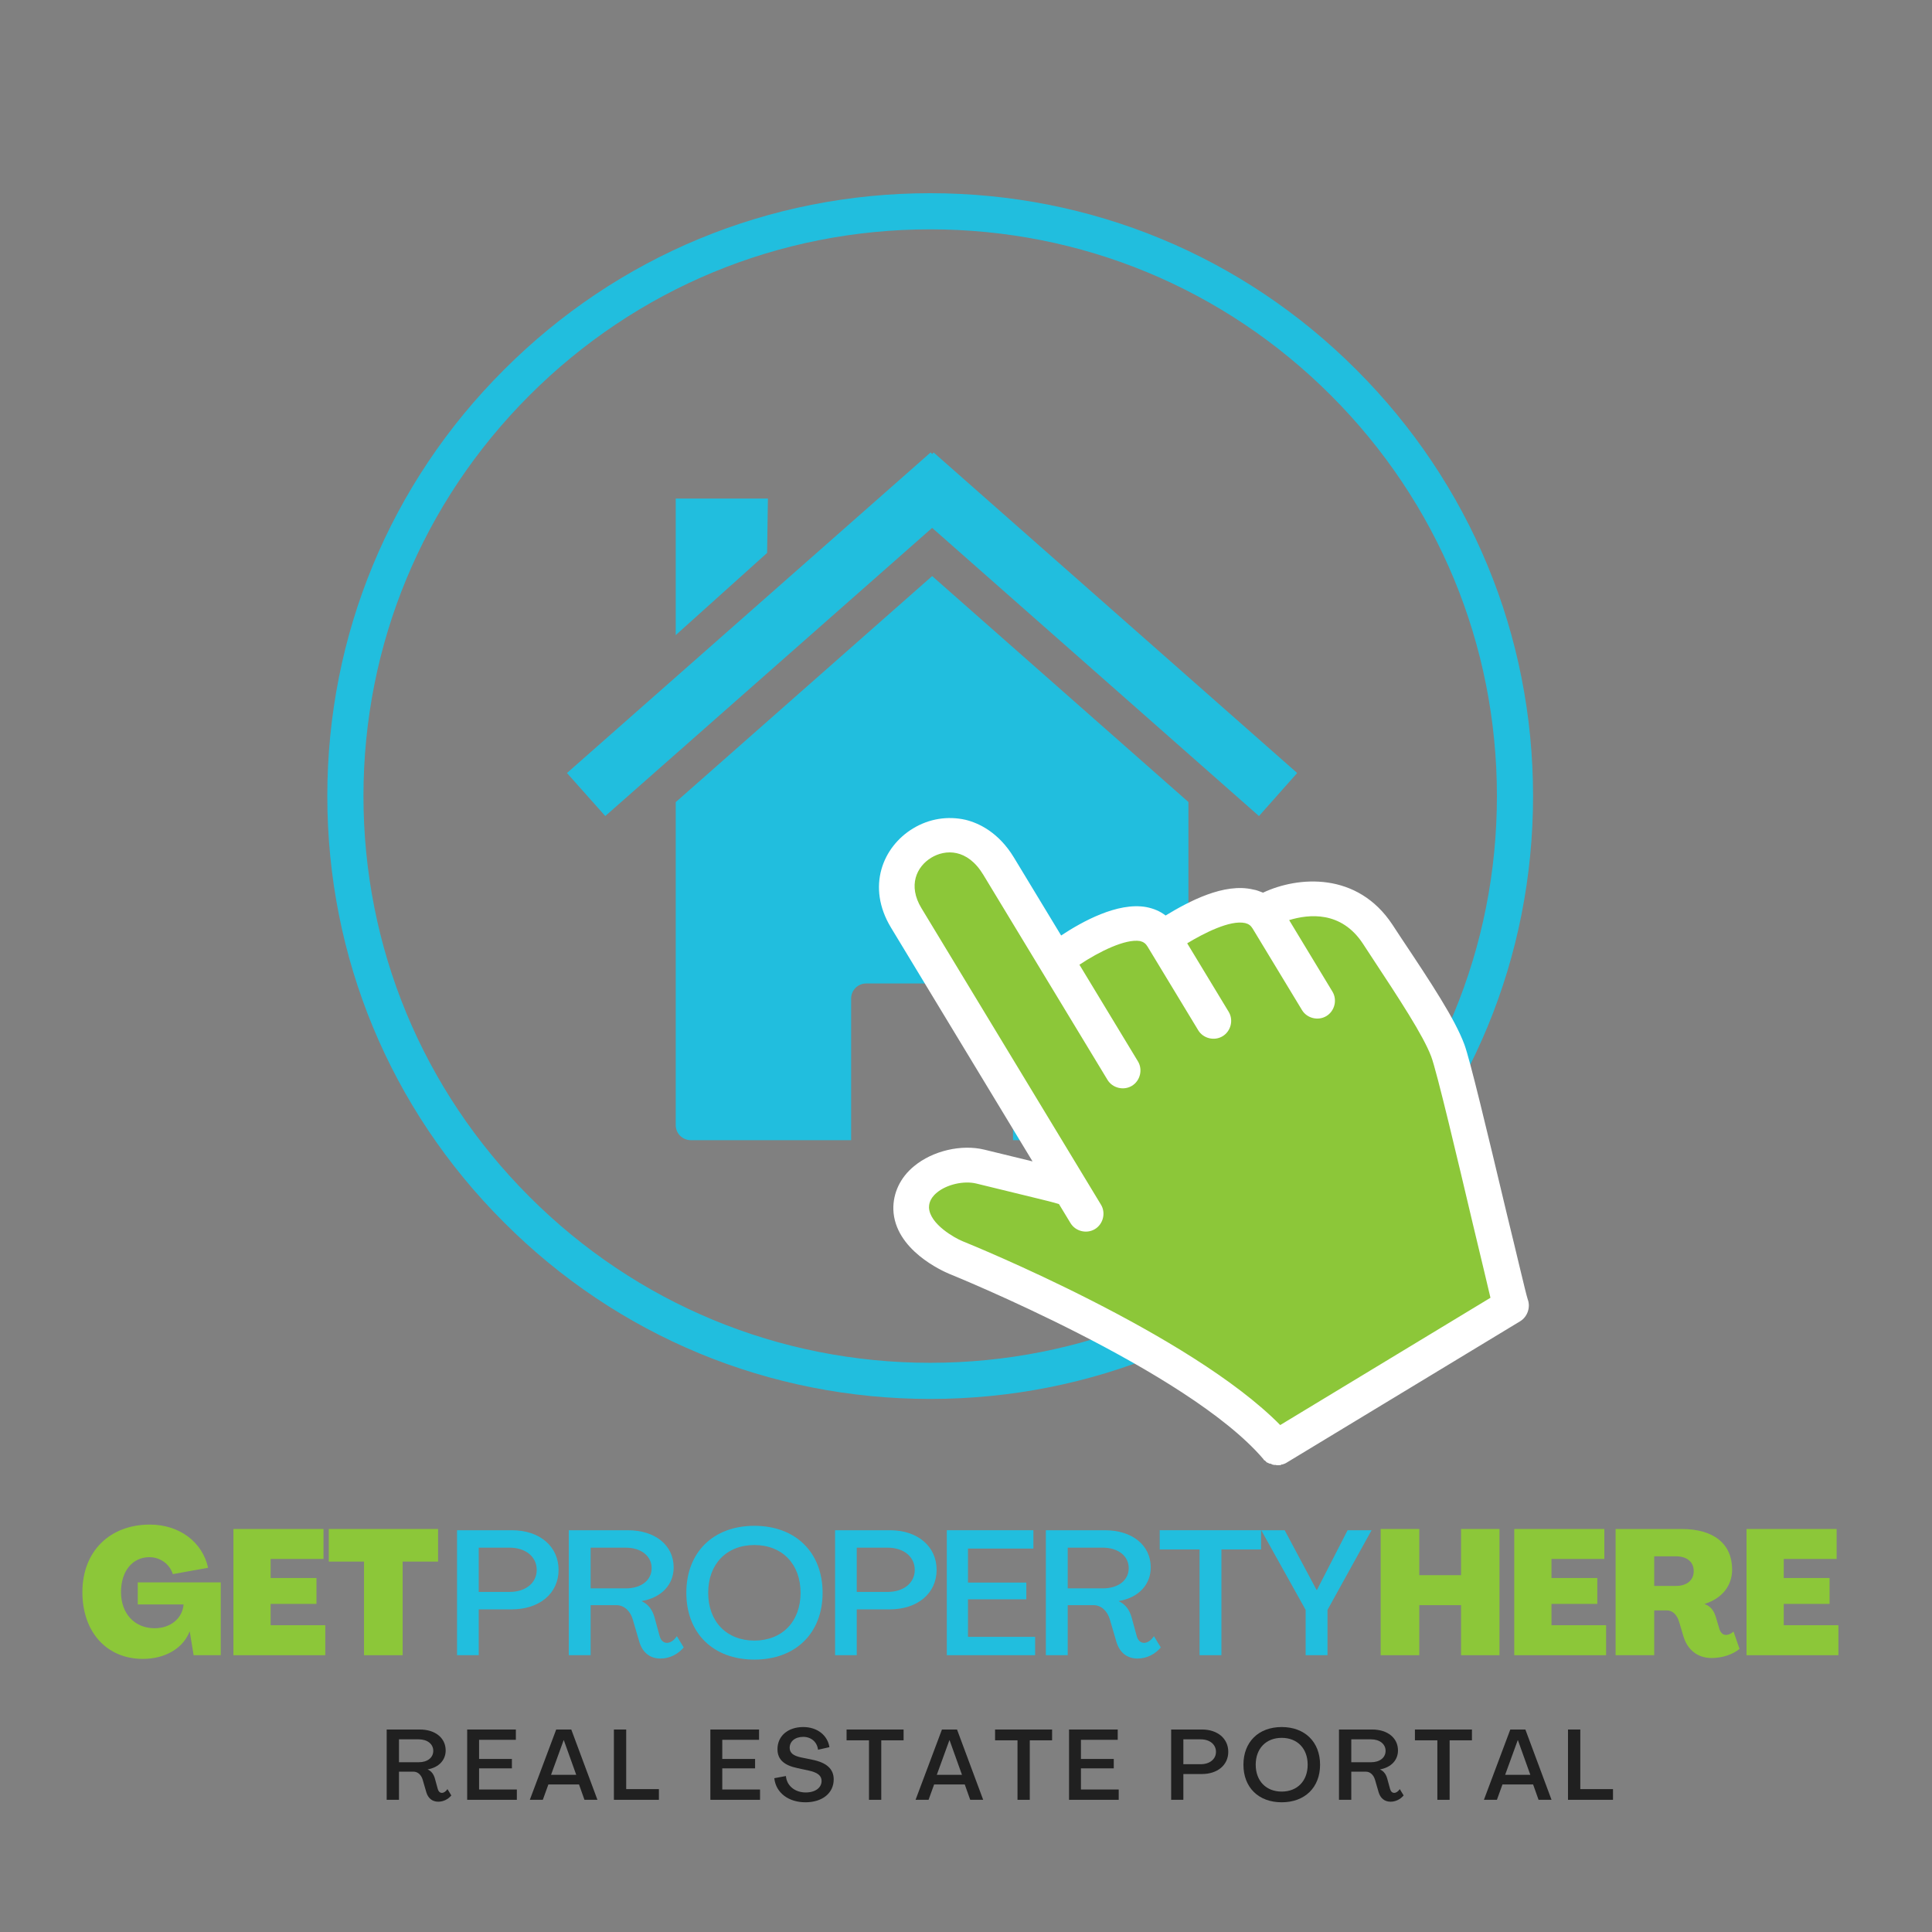 <svg xmlns="http://www.w3.org/2000/svg" xmlns:xlink="http://www.w3.org/1999/xlink" width="375pt" viewBox="0 0 375 375" height="375pt" preserveAspectRatio="xMidYMid meet"><rect x="0" y="0" width="375" height="375" fill="#808080" stroke="none"/><defs><g></g><clipPath xml:id="clip1" id="clip1"><path d="M 131 111 L 231 111 L 231 221.316 L 131 221.316 Z M 131 111 "></path></clipPath><clipPath xml:id="clip2" id="clip2"><path d="M 110 87.812 L 251.84 87.812 L 251.84 159 L 110 159 Z M 110 87.812 "></path></clipPath></defs><g xml:id="surface1" id="surface1"><path style=" stroke:none;fill-rule:nonzero;fill:rgb(12.939%,74.509%,87.059%);fill-opacity:1;" d="M 180.547 271.535 C 149.305 271.535 119.887 259.375 97.812 237.25 C 75.691 215.176 63.531 185.758 63.531 154.516 C 63.531 123.273 75.691 93.855 97.812 71.781 C 119.887 49.66 149.305 37.5 180.547 37.5 C 211.789 37.5 241.207 49.66 263.281 71.781 C 285.406 93.902 297.566 123.273 297.566 154.516 C 297.566 185.758 285.406 215.176 263.281 237.25 C 241.207 259.375 211.789 271.535 180.547 271.535 Z M 180.547 44.516 C 151.176 44.516 123.535 55.973 102.77 76.738 C 82.004 97.504 70.547 125.145 70.547 154.516 C 70.547 183.887 82.004 211.527 102.77 232.293 C 123.535 253.059 151.176 264.52 180.547 264.52 C 209.918 264.52 237.559 253.059 258.324 232.293 C 279.09 211.527 290.551 183.887 290.551 154.516 C 290.551 125.145 279.09 97.504 258.324 76.738 C 237.559 55.973 209.918 44.516 180.547 44.516 Z M 180.547 44.516 "></path><g clip-rule="nonzero" clip-path="url(#clip1)"><path style=" stroke:none;fill-rule:nonzero;fill:rgb(12.939%,74.509%,87.059%);fill-opacity:1;" d="M 230.676 155.676 Z M 230.676 155.676 L 180.93 111.816 L 131.156 155.695 L 131.156 218.391 C 131.156 220.008 132.469 221.309 134.098 221.309 L 165.203 221.309 L 165.203 193.82 C 165.203 192.199 166.508 190.891 168.133 190.891 L 193.695 190.891 C 195.32 190.891 196.625 192.199 196.625 193.82 L 196.625 221.309 L 227.742 221.309 C 229.367 221.309 230.672 220.008 230.672 218.391 L 230.672 155.672 Z M 131.156 155.695 Z M 131.156 155.695 "></path></g><g clip-rule="nonzero" clip-path="url(#clip2)"><path style=" stroke:none;fill-rule:nonzero;fill:rgb(12.939%,74.509%,87.059%);fill-opacity:1;" d="M 180.641 87.812 L 110.047 150.043 L 117.484 158.395 L 180.93 102.461 L 244.363 158.395 L 251.781 150.043 L 181.203 87.812 L 180.93 88.129 Z M 180.641 87.812 "></path></g><path style=" stroke:none;fill-rule:nonzero;fill:rgb(12.939%,74.509%,87.059%);fill-opacity:1;" d="M 131.156 96.773 L 149.051 96.773 L 148.895 107.324 L 131.156 123.277 Z M 131.156 96.773 "></path><path style=" stroke:none;fill-rule:nonzero;fill:rgb(54.9%,78.04%,22.35%);fill-opacity:1;" d="M 225.695 181.941 C 220.75 173.777 204.926 186.348 204.926 186.348 L 193.816 168 C 185.867 154.871 168.445 165.766 175.887 178.051 L 207.688 230.57 L 190.215 226.312 C 184.797 224.992 176.512 228.281 176.781 234.445 C 177.051 240.609 185.469 244.023 185.469 244.023 C 185.469 244.023 232.348 262.91 247.855 280.895 L 293.309 253.375 C 292.801 252.531 282.848 208.641 281.043 203.75 C 279.238 198.863 274.027 191.207 267.387 181.195 C 260.797 171.266 249.484 174.32 245.176 176.93 L 245.16 177.285 C 240.207 172.348 229.242 179.793 225.695 181.941 Z M 225.695 181.941 "></path><path style=" stroke:none;fill-rule:nonzero;fill:rgb(100%,100%,100%);fill-opacity:1;" d="M 271.77 181.762 L 270.258 179.457 C 263.465 169.191 251.98 170.051 245.152 173.266 C 244.559 173.051 243.914 172.75 243.289 172.668 C 237.598 171.281 230.723 174.984 226.242 177.699 C 225.16 176.859 223.922 176.344 222.484 176.062 C 216.914 175.066 210.004 178.906 205.965 181.578 L 196.793 166.43 C 193.836 161.551 189.973 159.746 187.398 159.121 C 183.93 158.344 180.344 158.906 177.219 160.801 C 171.387 164.328 168.105 172.066 172.949 180.062 L 200.414 225.426 L 191.07 223.148 C 186.602 222.059 181.035 223.359 177.422 226.352 C 174.719 228.562 173.324 231.594 173.398 234.77 C 173.668 242.656 183.07 246.742 184.172 247.223 C 184.629 247.406 230.512 265.977 245.207 283.191 L 245.258 283.273 C 245.309 283.359 245.359 283.441 245.492 283.477 C 245.543 283.559 245.68 283.594 245.781 283.762 C 245.832 283.848 245.969 283.879 245.969 283.879 C 246.105 283.91 246.156 283.996 246.289 284.027 C 246.34 284.113 246.426 284.062 246.562 284.094 C 246.695 284.129 246.832 284.16 246.883 284.246 L 247.152 284.312 C 247.289 284.344 247.426 284.379 247.508 284.328 L 247.781 284.391 C 247.914 284.426 248 284.375 248.137 284.406 C 248.219 284.355 248.355 284.391 248.355 284.391 C 248.492 284.422 248.66 284.32 248.746 284.27 C 248.828 284.219 248.828 284.219 248.965 284.25 C 249.133 284.148 249.352 284.129 249.605 283.977 L 295.059 256.457 C 296.496 255.586 297.102 253.723 296.539 252.223 C 296.129 250.977 294.367 243.301 292.539 235.895 C 288.492 218.91 285.312 205.652 284.238 202.738 C 282.383 197.766 277.949 191.016 271.77 181.762 Z M 277.781 205.035 C 278.836 207.734 283.039 225.547 285.844 237.422 C 287.707 245.266 288.75 249.465 289.297 251.895 L 248.488 276.602 C 231.105 258.949 188.641 241.641 186.812 240.91 C 185.441 240.359 180.445 237.633 180.316 234.375 C 180.332 234.02 180.281 232.789 181.816 231.512 C 183.727 229.895 187.074 229.133 189.512 229.727 L 201.297 232.602 C 202.922 232.996 204.41 233.359 205.543 233.707 L 207.789 237.41 C 208.754 239.008 210.922 239.539 212.527 238.566 C 214.133 237.594 214.668 235.43 213.699 233.828 L 178.844 176.262 C 176.195 171.887 177.895 168.211 180.766 166.473 C 183.473 164.836 187.75 164.656 190.859 169.793 L 214.965 209.602 C 215.934 211.199 218.098 211.727 219.703 210.758 C 221.309 209.785 221.848 207.621 220.879 206.02 L 209.516 187.25 C 213.383 184.68 218.453 182.184 221.281 182.656 C 221.957 182.824 222.383 183.141 222.738 183.73 L 232.574 199.973 C 233.543 201.574 235.707 202.102 237.312 201.129 C 238.918 200.156 239.457 197.992 238.488 196.395 L 230.434 183.094 C 233.645 181.152 238.75 178.52 241.68 179.164 C 242.355 179.328 242.781 179.648 243.137 180.234 L 252.719 196.059 C 253.684 197.656 255.852 198.188 257.457 197.215 C 259.062 196.242 259.598 194.078 258.629 192.477 L 250.223 178.59 C 254.027 177.438 260.305 176.742 264.531 183.152 L 266.043 185.461 C 271.73 194.094 276.215 200.926 277.781 205.035 Z M 277.781 205.035 "></path><g style="fill:rgb(12.549%,12.549%,12.549%);fill-opacity:1;"><g transform="translate(73.938, 349.342)"><path style="stroke:none;" d="M 11.125 0.367 C 12.145 0.367 13.047 -0.117 13.664 -0.848 L 12.914 -2.078 C 12.625 -1.637 12.219 -1.348 11.836 -1.348 C 11.414 -1.348 11.145 -1.676 11.027 -2.117 L 10.469 -4.156 C 10.238 -4.945 9.816 -5.562 9.082 -5.891 L 9.082 -5.906 C 11.258 -6.293 12.566 -7.719 12.566 -9.582 C 12.566 -12.008 10.547 -13.645 7.543 -13.645 L 1.117 -13.645 L 1.117 0 L 3.504 0 L 3.504 -5.465 L 6.312 -5.465 C 7.18 -5.465 7.832 -4.812 8.102 -3.906 L 8.812 -1.461 C 9.141 -0.367 9.91 0.367 11.125 0.367 Z M 3.504 -7.293 L 3.504 -11.738 L 7.332 -11.738 C 9.027 -11.738 10.16 -10.816 10.16 -9.508 C 10.16 -8.18 9.027 -7.293 7.332 -7.293 Z M 3.504 -7.293 "></path></g></g><g style="fill:rgb(12.549%,12.549%,12.549%);fill-opacity:1;"><g transform="translate(89.562, 349.342)"><path style="stroke:none;" d="M 1.117 0 L 10.758 0 L 10.758 -2 L 3.426 -2 L 3.426 -6.102 L 9.797 -6.102 L 9.797 -7.93 L 3.426 -7.93 L 3.426 -11.645 L 10.566 -11.645 L 10.566 -13.645 L 1.117 -13.645 Z M 1.117 0 "></path></g></g><g style="fill:rgb(12.549%,12.549%,12.549%);fill-opacity:1;"><g transform="translate(102.686, 349.342)"><path style="stroke:none;" d="M 0.152 0 L 2.676 0 L 3.754 -2.984 L 9.699 -2.984 L 10.758 0 L 13.277 0 L 8.199 -13.645 L 5.273 -13.645 Z M 4.273 -4.852 L 6.715 -11.566 L 6.754 -11.566 L 9.16 -4.852 Z M 4.273 -4.852 "></path></g></g><g style="fill:rgb(12.549%,12.549%,12.549%);fill-opacity:1;"><g transform="translate(118.041, 349.342)"><path style="stroke:none;" d="M 1.117 0 L 9.852 0 L 9.852 -2.078 L 3.504 -2.078 L 3.504 -13.645 L 1.117 -13.645 Z M 1.117 0 "></path></g></g><g style="fill:rgb(12.549%,12.549%,12.549%);fill-opacity:1;"><g transform="translate(130.068, 349.342)"><path style="stroke:none;" d=""></path></g></g><g style="fill:rgb(12.549%,12.549%,12.549%);fill-opacity:1;"><g transform="translate(136.765, 349.342)"><path style="stroke:none;" d="M 1.117 0 L 10.758 0 L 10.758 -2 L 3.426 -2 L 3.426 -6.102 L 9.797 -6.102 L 9.797 -7.93 L 3.426 -7.93 L 3.426 -11.645 L 10.566 -11.645 L 10.566 -13.645 L 1.117 -13.645 Z M 1.117 0 "></path></g></g><g style="fill:rgb(12.549%,12.549%,12.549%);fill-opacity:1;"><g transform="translate(149.888, 349.342)"><path style="stroke:none;" d="M 6.445 0.48 C 9.719 0.48 11.934 -1.289 11.934 -3.965 C 11.934 -5.984 10.566 -7.234 7.719 -7.793 L 5.641 -8.219 C 4.062 -8.543 3.387 -9.121 3.387 -10.102 C 3.387 -11.316 4.406 -12.219 6.023 -12.219 C 7.562 -12.219 8.719 -11.219 8.891 -9.719 L 11.105 -10.219 C 10.738 -12.566 8.699 -14.125 6.023 -14.125 C 3.059 -14.125 1.02 -12.395 1.02 -9.836 C 1.02 -7.852 2.25 -6.695 4.945 -6.141 L 7.004 -5.695 C 8.812 -5.312 9.582 -4.695 9.582 -3.656 C 9.582 -2.387 8.41 -1.426 6.504 -1.426 C 4.406 -1.426 2.809 -2.734 2.656 -4.617 L 0.402 -4.195 C 0.711 -1.328 3.195 0.48 6.445 0.48 Z M 6.445 0.48 "></path></g></g><g style="fill:rgb(12.549%,12.549%,12.549%);fill-opacity:1;"><g transform="translate(164.089, 349.342)"><path style="stroke:none;" d="M 4.582 0 L 6.965 0 L 6.965 -11.547 L 11.297 -11.547 L 11.297 -13.645 L 0.23 -13.645 L 0.23 -11.547 L 4.582 -11.547 Z M 4.582 0 "></path></g></g><g style="fill:rgb(12.549%,12.549%,12.549%);fill-opacity:1;"><g transform="translate(177.559, 349.342)"><path style="stroke:none;" d="M 0.152 0 L 2.676 0 L 3.754 -2.984 L 9.699 -2.984 L 10.758 0 L 13.277 0 L 8.199 -13.645 L 5.273 -13.645 Z M 4.273 -4.852 L 6.715 -11.566 L 6.754 -11.566 L 9.16 -4.852 Z M 4.273 -4.852 "></path></g></g><g style="fill:rgb(12.549%,12.549%,12.549%);fill-opacity:1;"><g transform="translate(192.914, 349.342)"><path style="stroke:none;" d="M 4.582 0 L 6.965 0 L 6.965 -11.547 L 11.297 -11.547 L 11.297 -13.645 L 0.23 -13.645 L 0.23 -11.547 L 4.582 -11.547 Z M 4.582 0 "></path></g></g><g style="fill:rgb(12.549%,12.549%,12.549%);fill-opacity:1;"><g transform="translate(206.384, 349.342)"><path style="stroke:none;" d="M 1.117 0 L 10.758 0 L 10.758 -2 L 3.426 -2 L 3.426 -6.102 L 9.797 -6.102 L 9.797 -7.93 L 3.426 -7.93 L 3.426 -11.645 L 10.566 -11.645 L 10.566 -13.645 L 1.117 -13.645 Z M 1.117 0 "></path></g></g><g style="fill:rgb(12.549%,12.549%,12.549%);fill-opacity:1;"><g transform="translate(219.507, 349.342)"><path style="stroke:none;" d=""></path></g></g><g style="fill:rgb(12.549%,12.549%,12.549%);fill-opacity:1;"><g transform="translate(226.204, 349.342)"><path style="stroke:none;" d="M 1.117 0 L 3.484 0 L 3.484 -5.004 L 7.082 -5.004 C 10.121 -5.004 12.203 -6.754 12.203 -9.316 C 12.203 -11.875 10.141 -13.645 7.102 -13.645 L 1.117 -13.645 Z M 3.484 -6.91 L 3.484 -11.738 L 6.852 -11.738 C 8.621 -11.738 9.816 -10.738 9.816 -9.316 C 9.816 -7.891 8.602 -6.91 6.852 -6.91 Z M 3.484 -6.91 "></path></g></g><g style="fill:rgb(12.549%,12.549%,12.549%);fill-opacity:1;"><g transform="translate(240.713, 349.342)"><path style="stroke:none;" d="M 8.062 0.48 C 12.566 0.48 15.512 -2.406 15.512 -6.812 C 15.512 -11.219 12.566 -14.125 8.062 -14.125 C 3.559 -14.125 0.637 -11.219 0.637 -6.812 C 0.637 -2.406 3.559 0.48 8.062 0.48 Z M 8.062 -1.598 C 5.023 -1.598 3.02 -3.676 3.02 -6.812 C 3.02 -9.949 5.023 -12.027 8.062 -12.027 C 11.105 -12.027 13.105 -9.949 13.105 -6.812 C 13.105 -3.676 11.105 -1.598 8.062 -1.598 Z M 8.062 -1.598 "></path></g></g><g style="fill:rgb(12.549%,12.549%,12.549%);fill-opacity:1;"><g transform="translate(258.781, 349.342)"><path style="stroke:none;" d="M 11.125 0.367 C 12.145 0.367 13.047 -0.117 13.664 -0.848 L 12.914 -2.078 C 12.625 -1.637 12.219 -1.348 11.836 -1.348 C 11.414 -1.348 11.145 -1.676 11.027 -2.117 L 10.469 -4.156 C 10.238 -4.945 9.816 -5.562 9.082 -5.891 L 9.082 -5.906 C 11.258 -6.293 12.566 -7.719 12.566 -9.582 C 12.566 -12.008 10.547 -13.645 7.543 -13.645 L 1.117 -13.645 L 1.117 0 L 3.504 0 L 3.504 -5.465 L 6.312 -5.465 C 7.18 -5.465 7.832 -4.812 8.102 -3.906 L 8.812 -1.461 C 9.141 -0.367 9.91 0.367 11.125 0.367 Z M 3.504 -7.293 L 3.504 -11.738 L 7.332 -11.738 C 9.027 -11.738 10.16 -10.816 10.16 -9.508 C 10.16 -8.18 9.027 -7.293 7.332 -7.293 Z M 3.504 -7.293 "></path></g></g><g style="fill:rgb(12.549%,12.549%,12.549%);fill-opacity:1;"><g transform="translate(274.406, 349.342)"><path style="stroke:none;" d="M 4.582 0 L 6.965 0 L 6.965 -11.547 L 11.297 -11.547 L 11.297 -13.645 L 0.23 -13.645 L 0.23 -11.547 L 4.582 -11.547 Z M 4.582 0 "></path></g></g><g style="fill:rgb(12.549%,12.549%,12.549%);fill-opacity:1;"><g transform="translate(287.875, 349.342)"><path style="stroke:none;" d="M 0.152 0 L 2.676 0 L 3.754 -2.984 L 9.699 -2.984 L 10.758 0 L 13.277 0 L 8.199 -13.645 L 5.273 -13.645 Z M 4.273 -4.852 L 6.715 -11.566 L 6.754 -11.566 L 9.16 -4.852 Z M 4.273 -4.852 "></path></g></g><g style="fill:rgb(12.549%,12.549%,12.549%);fill-opacity:1;"><g transform="translate(303.231, 349.342)"><path style="stroke:none;" d="M 1.117 0 L 9.852 0 L 9.852 -2.078 L 3.504 -2.078 L 3.504 -13.645 L 1.117 -13.645 Z M 1.117 0 "></path></g></g><g style="fill:rgb(54.9%,78.04%,22.35%);fill-opacity:1;"><g transform="translate(15.07, 321.273)"><path style="stroke:none;" d="M 12.66 0.719 C 16.902 0.719 20.426 -1.266 21.727 -4.586 L 21.762 -4.586 L 22.512 0 L 27.781 0 L 27.781 -14.129 L 11.668 -14.129 L 11.668 -9.855 L 20.562 -9.855 C 20.355 -7.152 18.031 -5.234 14.953 -5.234 C 11.051 -5.234 8.418 -8.074 8.418 -12.25 C 8.418 -16.32 10.641 -19.023 13.926 -19.023 C 16.047 -19.023 17.859 -17.688 18.477 -15.738 L 25.32 -16.969 C 24.223 -22 19.707 -25.352 14.027 -25.352 C 6.191 -25.352 0.922 -20.117 0.922 -12.25 C 0.922 -4.48 5.645 0.719 12.66 0.719 Z M 12.66 0.719 "></path></g></g><g style="fill:rgb(54.9%,78.04%,22.35%);fill-opacity:1;"><g transform="translate(43.531, 321.273)"><path style="stroke:none;" d="M 1.777 0 L 19.605 0 L 19.605 -5.816 L 9 -5.816 L 9 -9.957 L 17.895 -9.957 L 17.895 -14.984 L 9 -14.984 L 9 -18.68 L 19.262 -18.68 L 19.262 -24.496 L 1.777 -24.496 Z M 1.777 0 "></path></g></g><g style="fill:rgb(54.9%,78.04%,22.35%);fill-opacity:1;"><g transform="translate(63.201, 321.273)"><path style="stroke:none;" d="M 7.457 0 L 14.953 0 L 14.953 -18.168 L 21.828 -18.168 L 21.828 -24.496 L 0.617 -24.496 L 0.617 -18.168 L 7.457 -18.168 Z M 7.457 0 "></path></g></g><g style="fill:rgb(12.939%,74.509%,87.059%);fill-opacity:1;"><g transform="translate(86.728, 321.273)"><path style="stroke:none;" d="M 1.984 0 L 6.191 0 L 6.191 -8.895 L 12.59 -8.895 C 17.996 -8.895 21.691 -12.008 21.691 -16.559 C 21.691 -21.109 18.031 -24.258 12.625 -24.258 L 1.984 -24.258 Z M 6.191 -12.281 L 6.191 -20.871 L 12.18 -20.871 C 15.328 -20.871 17.449 -19.09 17.449 -16.559 C 17.449 -14.027 15.293 -12.281 12.18 -12.281 Z M 6.191 -12.281 "></path></g></g><g style="fill:rgb(12.939%,74.509%,87.059%);fill-opacity:1;"><g transform="translate(108.416, 321.273)"><path style="stroke:none;" d="M 19.777 0.648 C 21.59 0.648 23.195 -0.207 24.293 -1.504 L 22.957 -3.695 C 22.445 -2.906 21.727 -2.395 21.043 -2.395 C 20.289 -2.395 19.809 -2.977 19.605 -3.762 L 18.613 -7.391 C 18.203 -8.793 17.449 -9.887 16.148 -10.469 L 16.148 -10.504 C 20.016 -11.188 22.34 -13.719 22.34 -17.039 C 22.34 -21.348 18.75 -24.258 13.41 -24.258 L 1.984 -24.258 L 1.984 0 L 6.227 0 L 6.227 -9.715 L 11.223 -9.715 C 12.762 -9.715 13.926 -8.555 14.402 -6.945 L 15.672 -2.602 C 16.25 -0.648 17.621 0.648 19.777 0.648 Z M 6.227 -12.969 L 6.227 -20.871 L 13.035 -20.871 C 16.047 -20.871 18.066 -19.227 18.066 -16.902 C 18.066 -14.539 16.047 -12.969 13.035 -12.969 Z M 6.227 -12.969 "></path></g></g><g style="fill:rgb(12.939%,74.509%,87.059%);fill-opacity:1;"><g transform="translate(132.088, 321.273)"><path style="stroke:none;" d="M 14.336 0.855 C 22.34 0.855 27.578 -4.277 27.578 -12.113 C 27.578 -19.945 22.34 -25.113 14.336 -25.113 C 6.328 -25.113 1.129 -19.945 1.129 -12.113 C 1.129 -4.277 6.328 0.855 14.336 0.855 Z M 14.336 -2.84 C 8.93 -2.84 5.371 -6.535 5.371 -12.113 C 5.371 -17.688 8.93 -21.383 14.336 -21.383 C 19.742 -21.383 23.301 -17.688 23.301 -12.113 C 23.301 -6.535 19.742 -2.84 14.336 -2.84 Z M 14.336 -2.84 "></path></g></g><g style="fill:rgb(12.939%,74.509%,87.059%);fill-opacity:1;"><g transform="translate(160.105, 321.273)"><path style="stroke:none;" d="M 1.984 0 L 6.191 0 L 6.191 -8.895 L 12.59 -8.895 C 17.996 -8.895 21.691 -12.008 21.691 -16.559 C 21.691 -21.109 18.031 -24.258 12.625 -24.258 L 1.984 -24.258 Z M 6.191 -12.281 L 6.191 -20.871 L 12.18 -20.871 C 15.328 -20.871 17.449 -19.09 17.449 -16.559 C 17.449 -14.027 15.293 -12.281 12.18 -12.281 Z M 6.191 -12.281 "></path></g></g><g style="fill:rgb(12.939%,74.509%,87.059%);fill-opacity:1;"><g transform="translate(181.793, 321.273)"><path style="stroke:none;" d="M 1.984 0 L 19.125 0 L 19.125 -3.559 L 6.09 -3.559 L 6.09 -10.848 L 17.414 -10.848 L 17.414 -14.098 L 6.09 -14.098 L 6.09 -20.699 L 18.785 -20.699 L 18.785 -24.258 L 1.984 -24.258 Z M 1.984 0 "></path></g></g><g style="fill:rgb(12.939%,74.509%,87.059%);fill-opacity:1;"><g transform="translate(201.018, 321.273)"><path style="stroke:none;" d="M 19.777 0.648 C 21.59 0.648 23.195 -0.207 24.293 -1.504 L 22.957 -3.695 C 22.445 -2.906 21.727 -2.395 21.043 -2.395 C 20.289 -2.395 19.809 -2.977 19.605 -3.762 L 18.613 -7.391 C 18.203 -8.793 17.449 -9.887 16.148 -10.469 L 16.148 -10.504 C 20.016 -11.188 22.34 -13.719 22.34 -17.039 C 22.34 -21.348 18.75 -24.258 13.41 -24.258 L 1.984 -24.258 L 1.984 0 L 6.227 0 L 6.227 -9.715 L 11.223 -9.715 C 12.762 -9.715 13.926 -8.555 14.402 -6.945 L 15.672 -2.602 C 16.25 -0.648 17.621 0.648 19.777 0.648 Z M 6.227 -12.969 L 6.227 -20.871 L 13.035 -20.871 C 16.047 -20.871 18.066 -19.227 18.066 -16.902 C 18.066 -14.539 16.047 -12.969 13.035 -12.969 Z M 6.227 -12.969 "></path></g></g><g style="fill:rgb(12.939%,74.509%,87.059%);fill-opacity:1;"><g transform="translate(224.69, 321.273)"><path style="stroke:none;" d="M 8.145 0 L 12.387 0 L 12.387 -20.527 L 20.082 -20.527 L 20.082 -24.258 L 0.41 -24.258 L 0.41 -20.527 L 8.145 -20.527 Z M 8.145 0 "></path></g></g><g style="fill:rgb(12.939%,74.509%,87.059%);fill-opacity:1;"><g transform="translate(244.53, 321.273)"><path style="stroke:none;" d="M 8.895 0 L 13.137 0 L 13.137 -8.793 L 21.691 -24.258 L 17.039 -24.258 L 11.086 -12.66 L 11.016 -12.66 L 4.824 -24.258 L 0.273 -24.258 L 8.895 -8.793 Z M 8.895 0 "></path></g></g><g style="fill:rgb(54.9%,78.04%,22.35%);fill-opacity:1;"><g transform="translate(266.21, 321.273)"><path style="stroke:none;" d="M 1.777 0 L 9.273 0 L 9.273 -9.715 L 17.379 -9.715 L 17.379 0 L 24.84 0 L 24.84 -24.496 L 17.379 -24.496 L 17.379 -15.531 L 9.273 -15.531 L 9.273 -24.496 L 1.777 -24.496 Z M 1.777 0 "></path></g></g><g style="fill:rgb(54.9%,78.04%,22.35%);fill-opacity:1;"><g transform="translate(292.14, 321.273)"><path style="stroke:none;" d="M 1.777 0 L 19.605 0 L 19.605 -5.816 L 9 -5.816 L 9 -9.957 L 17.895 -9.957 L 17.895 -14.984 L 9 -14.984 L 9 -18.68 L 19.262 -18.68 L 19.262 -24.496 L 1.777 -24.496 Z M 1.777 0 "></path></g></g><g style="fill:rgb(54.9%,78.04%,22.35%);fill-opacity:1;"><g transform="translate(311.81, 321.273)"><path style="stroke:none;" d="M 20.391 0.547 C 22.512 0.547 24.531 -0.137 25.832 -1.23 L 24.668 -4.586 C 24.293 -4.242 23.746 -3.934 23.195 -3.934 C 22.512 -3.934 22.102 -4.48 21.898 -5.168 L 21.281 -7.254 C 20.871 -8.621 20.289 -9.477 19.059 -9.922 L 19.059 -9.957 C 22.445 -11.016 24.395 -13.48 24.395 -16.629 C 24.395 -21.625 20.801 -24.496 14.609 -24.496 L 1.777 -24.496 L 1.777 0 L 9.273 0 L 9.273 -8.691 L 11.703 -8.691 C 13 -8.691 13.754 -7.664 14.129 -6.398 L 14.953 -3.625 C 15.738 -1.027 17.723 0.547 20.391 0.547 Z M 9.273 -13.445 L 9.273 -19.195 L 13.48 -19.195 C 15.602 -19.195 16.938 -18.133 16.938 -16.32 C 16.938 -14.539 15.602 -13.445 13.48 -13.445 Z M 9.273 -13.445 "></path></g></g><g style="fill:rgb(54.9%,78.04%,22.35%);fill-opacity:1;"><g transform="translate(337.226, 321.273)"><path style="stroke:none;" d="M 1.777 0 L 19.605 0 L 19.605 -5.816 L 9 -5.816 L 9 -9.957 L 17.895 -9.957 L 17.895 -14.984 L 9 -14.984 L 9 -18.68 L 19.262 -18.68 L 19.262 -24.496 L 1.777 -24.496 Z M 1.777 0 "></path></g></g></g></svg>